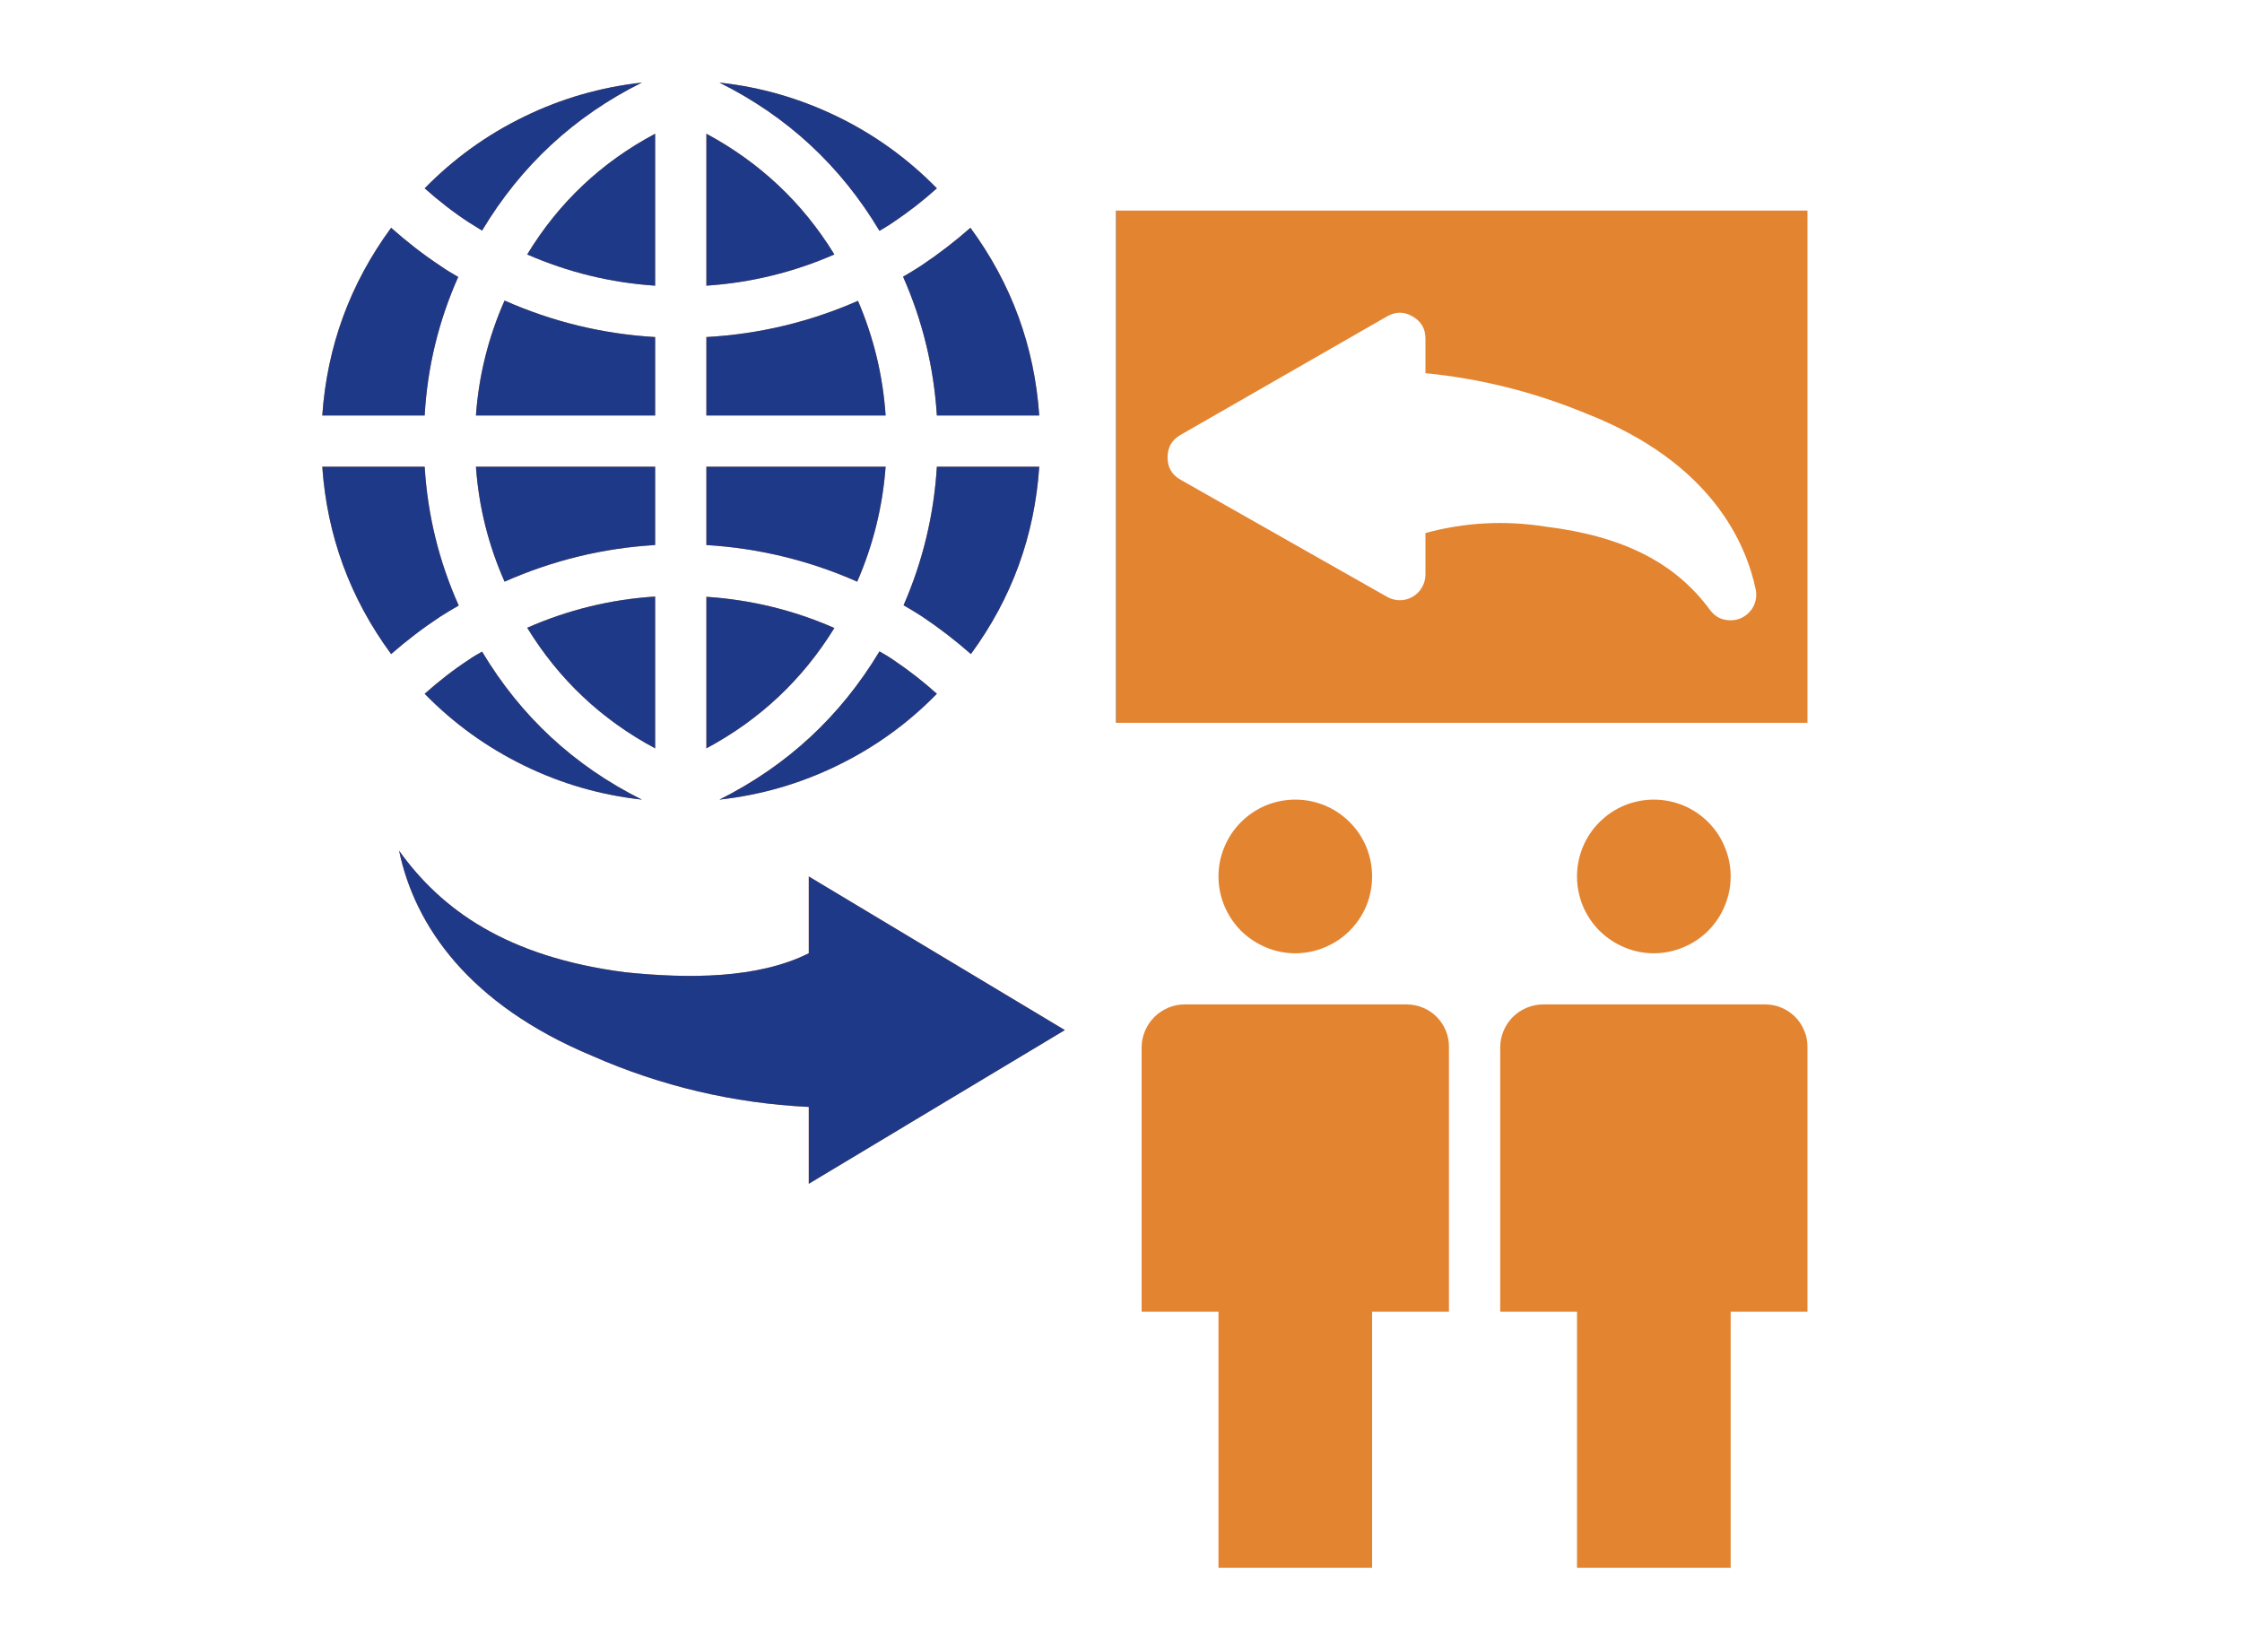 <svg xmlns="http://www.w3.org/2000/svg" xmlns:xlink="http://www.w3.org/1999/xlink" width="95" zoomAndPan="magnify" viewBox="0 0 71.25 52.5" height="70" preserveAspectRatio="xMidYMid meet" version="1.0"><defs><clipPath id="20693179f3"><path d="M 22 2.625 L 30 2.625 L 30 8 L 22 8 Z M 22 2.625 " clip-rule="nonzero"/></clipPath><clipPath id="968964e46d"><path d="M 13 2.625 L 21 2.625 L 21 8 L 13 8 Z M 13 2.625 " clip-rule="nonzero"/></clipPath><clipPath id="8b371744e7"><path d="M 10.242 7 L 15 7 L 15 14 L 10.242 14 Z M 10.242 7 " clip-rule="nonzero"/></clipPath><clipPath id="c0ae78a8e5"><path d="M 10.242 14 L 15 14 L 15 21 L 10.242 21 Z M 10.242 14 " clip-rule="nonzero"/></clipPath><clipPath id="05e2656401"><path d="M 47 31 L 57.742 31 L 57.742 50 L 47 50 Z M 47 31 " clip-rule="nonzero"/></clipPath><clipPath id="8e04f7b7f6"><path d="M 35 6 L 57.742 6 L 57.742 23 L 35 23 Z M 35 6 " clip-rule="nonzero"/></clipPath><clipPath id="fdcadf701e"><path d="M 22 2.625 L 30 2.625 L 30 8 L 22 8 Z M 22 2.625 " clip-rule="nonzero"/></clipPath><clipPath id="48a484a3c7"><path d="M 13 2.625 L 21 2.625 L 21 8 L 13 8 Z M 13 2.625 " clip-rule="nonzero"/></clipPath><clipPath id="19d1d796b9"><path d="M 10.242 7 L 15 7 L 15 14 L 10.242 14 Z M 10.242 7 " clip-rule="nonzero"/></clipPath><clipPath id="498290b1f2"><path d="M 10.242 14 L 15 14 L 15 21 L 10.242 21 Z M 10.242 14 " clip-rule="nonzero"/></clipPath><clipPath id="7109d0c2e1"><path d="M 35 6 L 35.477 6 L 35.477 23 L 35 23 Z M 35 6 " clip-rule="nonzero"/></clipPath></defs><path fill="#e38430" d="M 22.449 13.203 L 28.145 13.203 C 28.059 11.938 27.766 10.723 27.266 9.559 C 25.73 10.234 24.125 10.617 22.449 10.711 Z M 22.449 13.203 " fill-opacity="1" fill-rule="nonzero"/><path fill="#e38430" d="M 22.449 9.078 C 23.863 8.984 25.219 8.652 26.516 8.086 C 25.508 6.441 24.148 5.164 22.449 4.25 Z M 22.449 9.078 " fill-opacity="1" fill-rule="nonzero"/><path fill="#e38430" d="M 30.84 7.238 C 30.348 7.672 29.828 8.07 29.285 8.434 C 29.09 8.562 28.895 8.68 28.699 8.793 C 29.32 10.199 29.676 11.668 29.773 13.203 L 33.027 13.203 C 32.875 11.004 32.145 9.016 30.84 7.238 Z M 30.84 7.238 " fill-opacity="1" fill-rule="nonzero"/><path fill="#e38430" d="M 15.125 13.203 L 20.82 13.203 L 20.82 10.711 C 19.156 10.613 17.562 10.227 16.035 9.551 C 15.52 10.715 15.215 11.934 15.125 13.203 Z M 15.125 13.203 " fill-opacity="1" fill-rule="nonzero"/><path fill="#e38430" d="M 20.82 4.25 C 19.113 5.156 17.758 6.434 16.754 8.086 C 18.051 8.652 19.406 8.984 20.82 9.078 Z M 20.82 4.25 " fill-opacity="1" fill-rule="nonzero"/><g clip-path="url(#20693179f3)"><path fill="#e38430" d="M 27.949 7.336 C 28.098 7.246 28.242 7.164 28.383 7.066 C 28.871 6.738 29.336 6.379 29.773 5.984 C 28.852 5.043 27.797 4.281 26.609 3.703 C 25.422 3.129 24.176 2.766 22.863 2.625 C 25.02 3.699 26.715 5.27 27.949 7.336 Z M 27.949 7.336 " fill-opacity="1" fill-rule="nonzero"/></g><g clip-path="url(#968964e46d)"><path fill="#e38430" d="M 14.898 7.066 L 15.32 7.328 C 16.555 5.266 18.246 3.695 20.398 2.625 C 19.09 2.77 17.84 3.129 16.656 3.707 C 15.473 4.281 14.418 5.043 13.496 5.984 C 13.938 6.379 14.402 6.742 14.898 7.066 Z M 14.898 7.066 " fill-opacity="1" fill-rule="nonzero"/></g><g clip-path="url(#8b371744e7)"><path fill="#e38430" d="M 10.242 13.203 L 13.496 13.203 C 13.582 11.672 13.938 10.203 14.562 8.801 C 14.367 8.688 14.172 8.574 13.984 8.441 C 13.438 8.078 12.922 7.676 12.43 7.238 C 11.125 9.016 10.395 11.004 10.242 13.203 Z M 10.242 13.203 " fill-opacity="1" fill-rule="nonzero"/></g><path fill="#e38430" d="M 33.027 14.832 L 29.773 14.832 C 29.68 16.359 29.328 17.828 28.715 19.234 C 28.91 19.348 29.105 19.461 29.301 19.59 C 29.844 19.953 30.363 20.352 30.855 20.785 C 32.156 19.012 32.879 17.027 33.027 14.832 Z M 33.027 14.832 " fill-opacity="1" fill-rule="nonzero"/><path fill="#e38430" d="M 22.449 17.32 C 24.117 17.422 25.715 17.809 27.242 18.484 C 27.75 17.316 28.051 16.098 28.145 14.832 L 22.449 14.832 Z M 22.449 17.32 " fill-opacity="1" fill-rule="nonzero"/><path fill="#e38430" d="M 16.035 18.484 C 17.562 17.809 19.156 17.418 20.82 17.32 L 20.82 14.832 L 15.125 14.832 C 15.215 16.102 15.52 17.32 16.035 18.484 Z M 16.035 18.484 " fill-opacity="1" fill-rule="nonzero"/><path fill="#e38430" d="M 22.449 23.781 C 24.148 22.871 25.504 21.598 26.516 19.957 C 25.219 19.387 23.863 19.059 22.449 18.965 Z M 22.449 23.781 " fill-opacity="1" fill-rule="nonzero"/><path fill="#e38430" d="M 20.82 23.781 L 20.82 18.957 C 19.406 19.047 18.051 19.379 16.754 19.949 C 17.762 21.594 19.117 22.871 20.82 23.781 Z M 20.82 23.781 " fill-opacity="1" fill-rule="nonzero"/><path fill="#e38430" d="M 28.383 20.965 C 28.242 20.867 28.098 20.785 27.949 20.699 C 26.711 22.762 25.016 24.332 22.863 25.41 C 24.176 25.266 25.422 24.906 26.609 24.328 C 27.797 23.75 28.852 22.992 29.773 22.047 C 29.336 21.652 28.871 21.293 28.383 20.965 Z M 28.383 20.965 " fill-opacity="1" fill-rule="nonzero"/><path fill="#e38430" d="M 13.496 22.047 C 14.418 22.992 15.473 23.75 16.656 24.328 C 17.84 24.906 19.09 25.266 20.398 25.41 C 18.246 24.336 16.555 22.77 15.32 20.707 C 15.184 20.785 15.035 20.867 14.898 20.965 C 14.402 21.289 13.938 21.652 13.496 22.047 Z M 13.496 22.047 " fill-opacity="1" fill-rule="nonzero"/><g clip-path="url(#c0ae78a8e5)"><path fill="#e38430" d="M 14 19.59 C 14.188 19.469 14.383 19.355 14.578 19.242 C 13.949 17.836 13.59 16.367 13.496 14.832 L 10.242 14.832 C 10.395 17.027 11.125 19.012 12.43 20.785 C 12.926 20.352 13.449 19.953 14 19.59 Z M 14 19.59 " fill-opacity="1" fill-rule="nonzero"/></g><path fill="#e38430" d="M 18.805 33.547 C 21.004 34.516 23.305 35.059 25.703 35.176 L 25.703 37.617 L 33.84 32.734 L 25.703 27.852 L 25.703 30.293 C 24.078 31.105 21.871 31.105 19.859 30.895 C 16.102 30.406 14.027 28.91 12.684 27.035 C 13.18 29.422 14.906 31.918 18.805 33.547 Z M 18.805 33.547 " fill-opacity="1" fill-rule="nonzero"/><path fill="#e38430" d="M 43.605 27.852 C 43.605 28.176 43.543 28.484 43.422 28.785 C 43.297 29.082 43.121 29.348 42.891 29.578 C 42.664 29.805 42.398 29.98 42.098 30.105 C 41.801 30.23 41.488 30.293 41.164 30.293 C 40.84 30.293 40.531 30.23 40.23 30.105 C 39.934 29.98 39.668 29.805 39.438 29.578 C 39.211 29.348 39.035 29.082 38.91 28.785 C 38.785 28.484 38.723 28.176 38.723 27.852 C 38.723 27.527 38.785 27.215 38.91 26.918 C 39.035 26.617 39.211 26.352 39.438 26.125 C 39.668 25.895 39.934 25.719 40.23 25.594 C 40.531 25.473 40.84 25.41 41.164 25.41 C 41.488 25.41 41.801 25.473 42.098 25.594 C 42.398 25.719 42.664 25.895 42.891 26.125 C 43.121 26.352 43.297 26.617 43.422 26.918 C 43.543 27.215 43.605 27.527 43.605 27.852 Z M 43.605 27.852 " fill-opacity="1" fill-rule="nonzero"/><path fill="#e38430" d="M 36.281 33.285 L 36.281 41.684 L 38.723 41.684 L 38.723 49.82 L 43.605 49.82 L 43.605 41.684 L 46.047 41.684 L 46.047 33.254 C 46.047 33.078 46.012 32.906 45.945 32.746 C 45.875 32.582 45.781 32.438 45.656 32.312 C 45.531 32.188 45.387 32.09 45.223 32.023 C 45.059 31.953 44.891 31.922 44.715 31.918 L 37.648 31.918 C 37.469 31.918 37.293 31.953 37.125 32.023 C 36.961 32.094 36.812 32.191 36.684 32.32 C 36.555 32.449 36.457 32.598 36.387 32.762 C 36.316 32.93 36.281 33.105 36.281 33.285 Z M 36.281 33.285 " fill-opacity="1" fill-rule="nonzero"/><path fill="#e38430" d="M 55 27.852 C 55 28.176 54.938 28.484 54.812 28.785 C 54.691 29.082 54.512 29.348 54.285 29.578 C 54.055 29.805 53.793 29.98 53.492 30.105 C 53.191 30.23 52.883 30.293 52.559 30.293 C 52.234 30.293 51.922 30.23 51.625 30.105 C 51.324 29.98 51.062 29.805 50.832 29.578 C 50.602 29.348 50.426 29.082 50.301 28.785 C 50.18 28.484 50.117 28.176 50.117 27.852 C 50.117 27.527 50.18 27.215 50.301 26.918 C 50.426 26.617 50.602 26.352 50.832 26.125 C 51.062 25.895 51.324 25.719 51.625 25.594 C 51.922 25.473 52.234 25.41 52.559 25.41 C 52.883 25.41 53.191 25.473 53.492 25.594 C 53.793 25.719 54.055 25.895 54.285 26.125 C 54.512 26.352 54.691 26.617 54.812 26.918 C 54.938 27.215 55 27.527 55 27.852 Z M 55 27.852 " fill-opacity="1" fill-rule="nonzero"/><g clip-path="url(#05e2656401)"><path fill="#e38430" d="M 56.105 31.918 L 49.043 31.918 C 48.859 31.918 48.688 31.953 48.52 32.023 C 48.352 32.094 48.203 32.191 48.074 32.32 C 47.949 32.449 47.848 32.598 47.781 32.762 C 47.711 32.93 47.676 33.105 47.676 33.285 L 47.676 41.684 L 50.117 41.684 L 50.117 49.82 L 55 49.82 L 55 41.684 L 57.441 41.684 L 57.441 33.254 C 57.441 33.078 57.406 32.906 57.336 32.746 C 57.27 32.582 57.172 32.438 57.047 32.312 C 56.922 32.188 56.777 32.09 56.617 32.023 C 56.453 31.953 56.281 31.922 56.105 31.918 Z M 56.105 31.918 " fill-opacity="1" fill-rule="nonzero"/></g><g clip-path="url(#8e04f7b7f6)"><path fill="#e38430" d="M 35.469 22.969 L 57.441 22.969 L 57.441 6.691 L 35.469 6.691 Z M 37.504 13.828 L 44.078 10.055 C 44.352 9.898 44.621 9.898 44.891 10.055 C 45.164 10.211 45.301 10.445 45.301 10.762 L 45.301 11.859 C 47.047 12.031 48.734 12.453 50.359 13.121 C 54.43 14.699 55.496 17.312 55.797 18.734 C 55.82 18.855 55.82 18.977 55.789 19.094 C 55.762 19.211 55.707 19.32 55.629 19.414 C 55.551 19.508 55.457 19.582 55.348 19.633 C 55.238 19.688 55.121 19.711 55 19.711 C 54.723 19.715 54.504 19.602 54.34 19.379 C 53.234 17.875 51.574 17.035 49.109 16.734 C 47.824 16.531 46.555 16.598 45.301 16.938 L 45.301 18.266 C 45.297 18.41 45.262 18.543 45.188 18.668 C 45.117 18.793 45.016 18.895 44.891 18.965 C 44.766 19.039 44.629 19.074 44.484 19.074 C 44.34 19.074 44.203 19.035 44.078 18.965 L 37.52 15.246 C 37.242 15.09 37.105 14.855 37.105 14.539 C 37.102 14.227 37.234 13.988 37.504 13.828 Z M 37.504 13.828 " fill-opacity="1" fill-rule="nonzero"/></g><path fill="#1f3989" d="M 22.449 13.203 L 28.145 13.203 C 28.059 11.938 27.766 10.723 27.266 9.559 C 25.73 10.234 24.125 10.617 22.449 10.711 Z M 22.449 13.203 " fill-opacity="1" fill-rule="nonzero"/><path fill="#1f3989" d="M 22.449 9.078 C 23.863 8.984 25.219 8.652 26.516 8.086 C 25.508 6.441 24.148 5.164 22.449 4.25 Z M 22.449 9.078 " fill-opacity="1" fill-rule="nonzero"/><path fill="#1f3989" d="M 30.84 7.238 C 30.348 7.672 29.828 8.07 29.285 8.434 C 29.09 8.562 28.895 8.68 28.699 8.793 C 29.32 10.199 29.676 11.668 29.773 13.203 L 33.027 13.203 C 32.875 11.004 32.145 9.016 30.84 7.238 Z M 30.84 7.238 " fill-opacity="1" fill-rule="nonzero"/><path fill="#1f3989" d="M 15.125 13.203 L 20.82 13.203 L 20.82 10.711 C 19.156 10.613 17.562 10.227 16.035 9.551 C 15.52 10.715 15.215 11.934 15.125 13.203 Z M 15.125 13.203 " fill-opacity="1" fill-rule="nonzero"/><path fill="#1f3989" d="M 20.82 4.25 C 19.113 5.156 17.758 6.434 16.754 8.086 C 18.051 8.652 19.406 8.984 20.82 9.078 Z M 20.82 4.25 " fill-opacity="1" fill-rule="nonzero"/><g clip-path="url(#fdcadf701e)"><path fill="#1f3989" d="M 27.949 7.336 C 28.098 7.246 28.242 7.164 28.383 7.066 C 28.871 6.738 29.336 6.379 29.773 5.984 C 28.852 5.043 27.797 4.281 26.609 3.703 C 25.422 3.129 24.176 2.766 22.863 2.625 C 25.02 3.699 26.715 5.27 27.949 7.336 Z M 27.949 7.336 " fill-opacity="1" fill-rule="nonzero"/></g><g clip-path="url(#48a484a3c7)"><path fill="#1f3989" d="M 14.898 7.066 L 15.32 7.328 C 16.555 5.266 18.246 3.695 20.398 2.625 C 19.09 2.77 17.84 3.129 16.656 3.707 C 15.473 4.281 14.418 5.043 13.496 5.984 C 13.938 6.379 14.402 6.742 14.898 7.066 Z M 14.898 7.066 " fill-opacity="1" fill-rule="nonzero"/></g><g clip-path="url(#19d1d796b9)"><path fill="#1f3989" d="M 10.242 13.203 L 13.496 13.203 C 13.582 11.672 13.938 10.203 14.562 8.801 C 14.367 8.688 14.172 8.574 13.984 8.441 C 13.438 8.078 12.922 7.676 12.43 7.238 C 11.125 9.016 10.395 11.004 10.242 13.203 Z M 10.242 13.203 " fill-opacity="1" fill-rule="nonzero"/></g><path fill="#1f3989" d="M 33.027 14.832 L 29.773 14.832 C 29.68 16.359 29.328 17.828 28.715 19.234 C 28.91 19.348 29.105 19.461 29.301 19.59 C 29.844 19.953 30.363 20.352 30.855 20.785 C 32.156 19.012 32.879 17.027 33.027 14.832 Z M 33.027 14.832 " fill-opacity="1" fill-rule="nonzero"/><path fill="#1f3989" d="M 22.449 17.32 C 24.117 17.422 25.715 17.809 27.242 18.484 C 27.75 17.316 28.051 16.098 28.145 14.832 L 22.449 14.832 Z M 22.449 17.32 " fill-opacity="1" fill-rule="nonzero"/><path fill="#1f3989" d="M 16.035 18.484 C 17.562 17.809 19.156 17.418 20.82 17.32 L 20.82 14.832 L 15.125 14.832 C 15.215 16.102 15.52 17.32 16.035 18.484 Z M 16.035 18.484 " fill-opacity="1" fill-rule="nonzero"/><path fill="#1f3989" d="M 22.449 23.781 C 24.148 22.871 25.504 21.598 26.516 19.957 C 25.219 19.387 23.863 19.059 22.449 18.965 Z M 22.449 23.781 " fill-opacity="1" fill-rule="nonzero"/><path fill="#1f3989" d="M 20.82 23.781 L 20.82 18.957 C 19.406 19.047 18.051 19.379 16.754 19.949 C 17.762 21.594 19.117 22.871 20.82 23.781 Z M 20.82 23.781 " fill-opacity="1" fill-rule="nonzero"/><path fill="#1f3989" d="M 28.383 20.965 C 28.242 20.867 28.098 20.785 27.949 20.699 C 26.711 22.762 25.016 24.332 22.863 25.41 C 24.176 25.266 25.422 24.906 26.609 24.328 C 27.797 23.75 28.852 22.992 29.773 22.047 C 29.336 21.652 28.871 21.293 28.383 20.965 Z M 28.383 20.965 " fill-opacity="1" fill-rule="nonzero"/><path fill="#1f3989" d="M 13.496 22.047 C 14.418 22.992 15.473 23.75 16.656 24.328 C 17.84 24.906 19.09 25.266 20.398 25.41 C 18.246 24.336 16.555 22.77 15.32 20.707 C 15.184 20.785 15.035 20.867 14.898 20.965 C 14.402 21.289 13.938 21.652 13.496 22.047 Z M 13.496 22.047 " fill-opacity="1" fill-rule="nonzero"/><g clip-path="url(#498290b1f2)"><path fill="#1f3989" d="M 14 19.59 C 14.188 19.469 14.383 19.355 14.578 19.242 C 13.949 17.836 13.59 16.367 13.496 14.832 L 10.242 14.832 C 10.395 17.027 11.125 19.012 12.43 20.785 C 12.926 20.352 13.449 19.953 14 19.59 Z M 14 19.59 " fill-opacity="1" fill-rule="nonzero"/></g><path fill="#1f3989" d="M 18.805 33.547 C 21.004 34.516 23.305 35.059 25.703 35.176 L 25.703 37.617 L 33.84 32.734 L 25.703 27.852 L 25.703 30.293 C 24.078 31.105 21.871 31.105 19.859 30.895 C 16.102 30.406 14.027 28.91 12.684 27.035 C 13.18 29.422 14.906 31.918 18.805 33.547 Z M 18.805 33.547 " fill-opacity="1" fill-rule="nonzero"/><g clip-path="url(#7109d0c2e1)"><path fill="#1f3989" d="M 35.469 22.969 L 57.441 22.969 L 57.441 6.691 L 35.469 6.691 Z M 37.504 13.828 L 44.078 10.055 C 44.352 9.898 44.621 9.898 44.891 10.055 C 45.164 10.211 45.301 10.445 45.301 10.762 L 45.301 11.859 C 47.047 12.031 48.734 12.453 50.359 13.121 C 54.43 14.699 55.496 17.312 55.797 18.734 C 55.82 18.855 55.82 18.977 55.789 19.094 C 55.762 19.211 55.707 19.32 55.629 19.414 C 55.551 19.508 55.457 19.582 55.348 19.633 C 55.238 19.688 55.121 19.711 55 19.711 C 54.723 19.715 54.504 19.602 54.34 19.379 C 53.234 17.875 51.574 17.035 49.109 16.734 C 47.824 16.531 46.555 16.598 45.301 16.938 L 45.301 18.266 C 45.297 18.41 45.262 18.543 45.188 18.668 C 45.117 18.793 45.016 18.895 44.891 18.965 C 44.766 19.039 44.629 19.074 44.484 19.074 C 44.34 19.074 44.203 19.035 44.078 18.965 L 37.52 15.246 C 37.242 15.09 37.105 14.855 37.105 14.539 C 37.102 14.227 37.234 13.988 37.504 13.828 Z M 37.504 13.828 " fill-opacity="1" fill-rule="nonzero"/></g></svg>